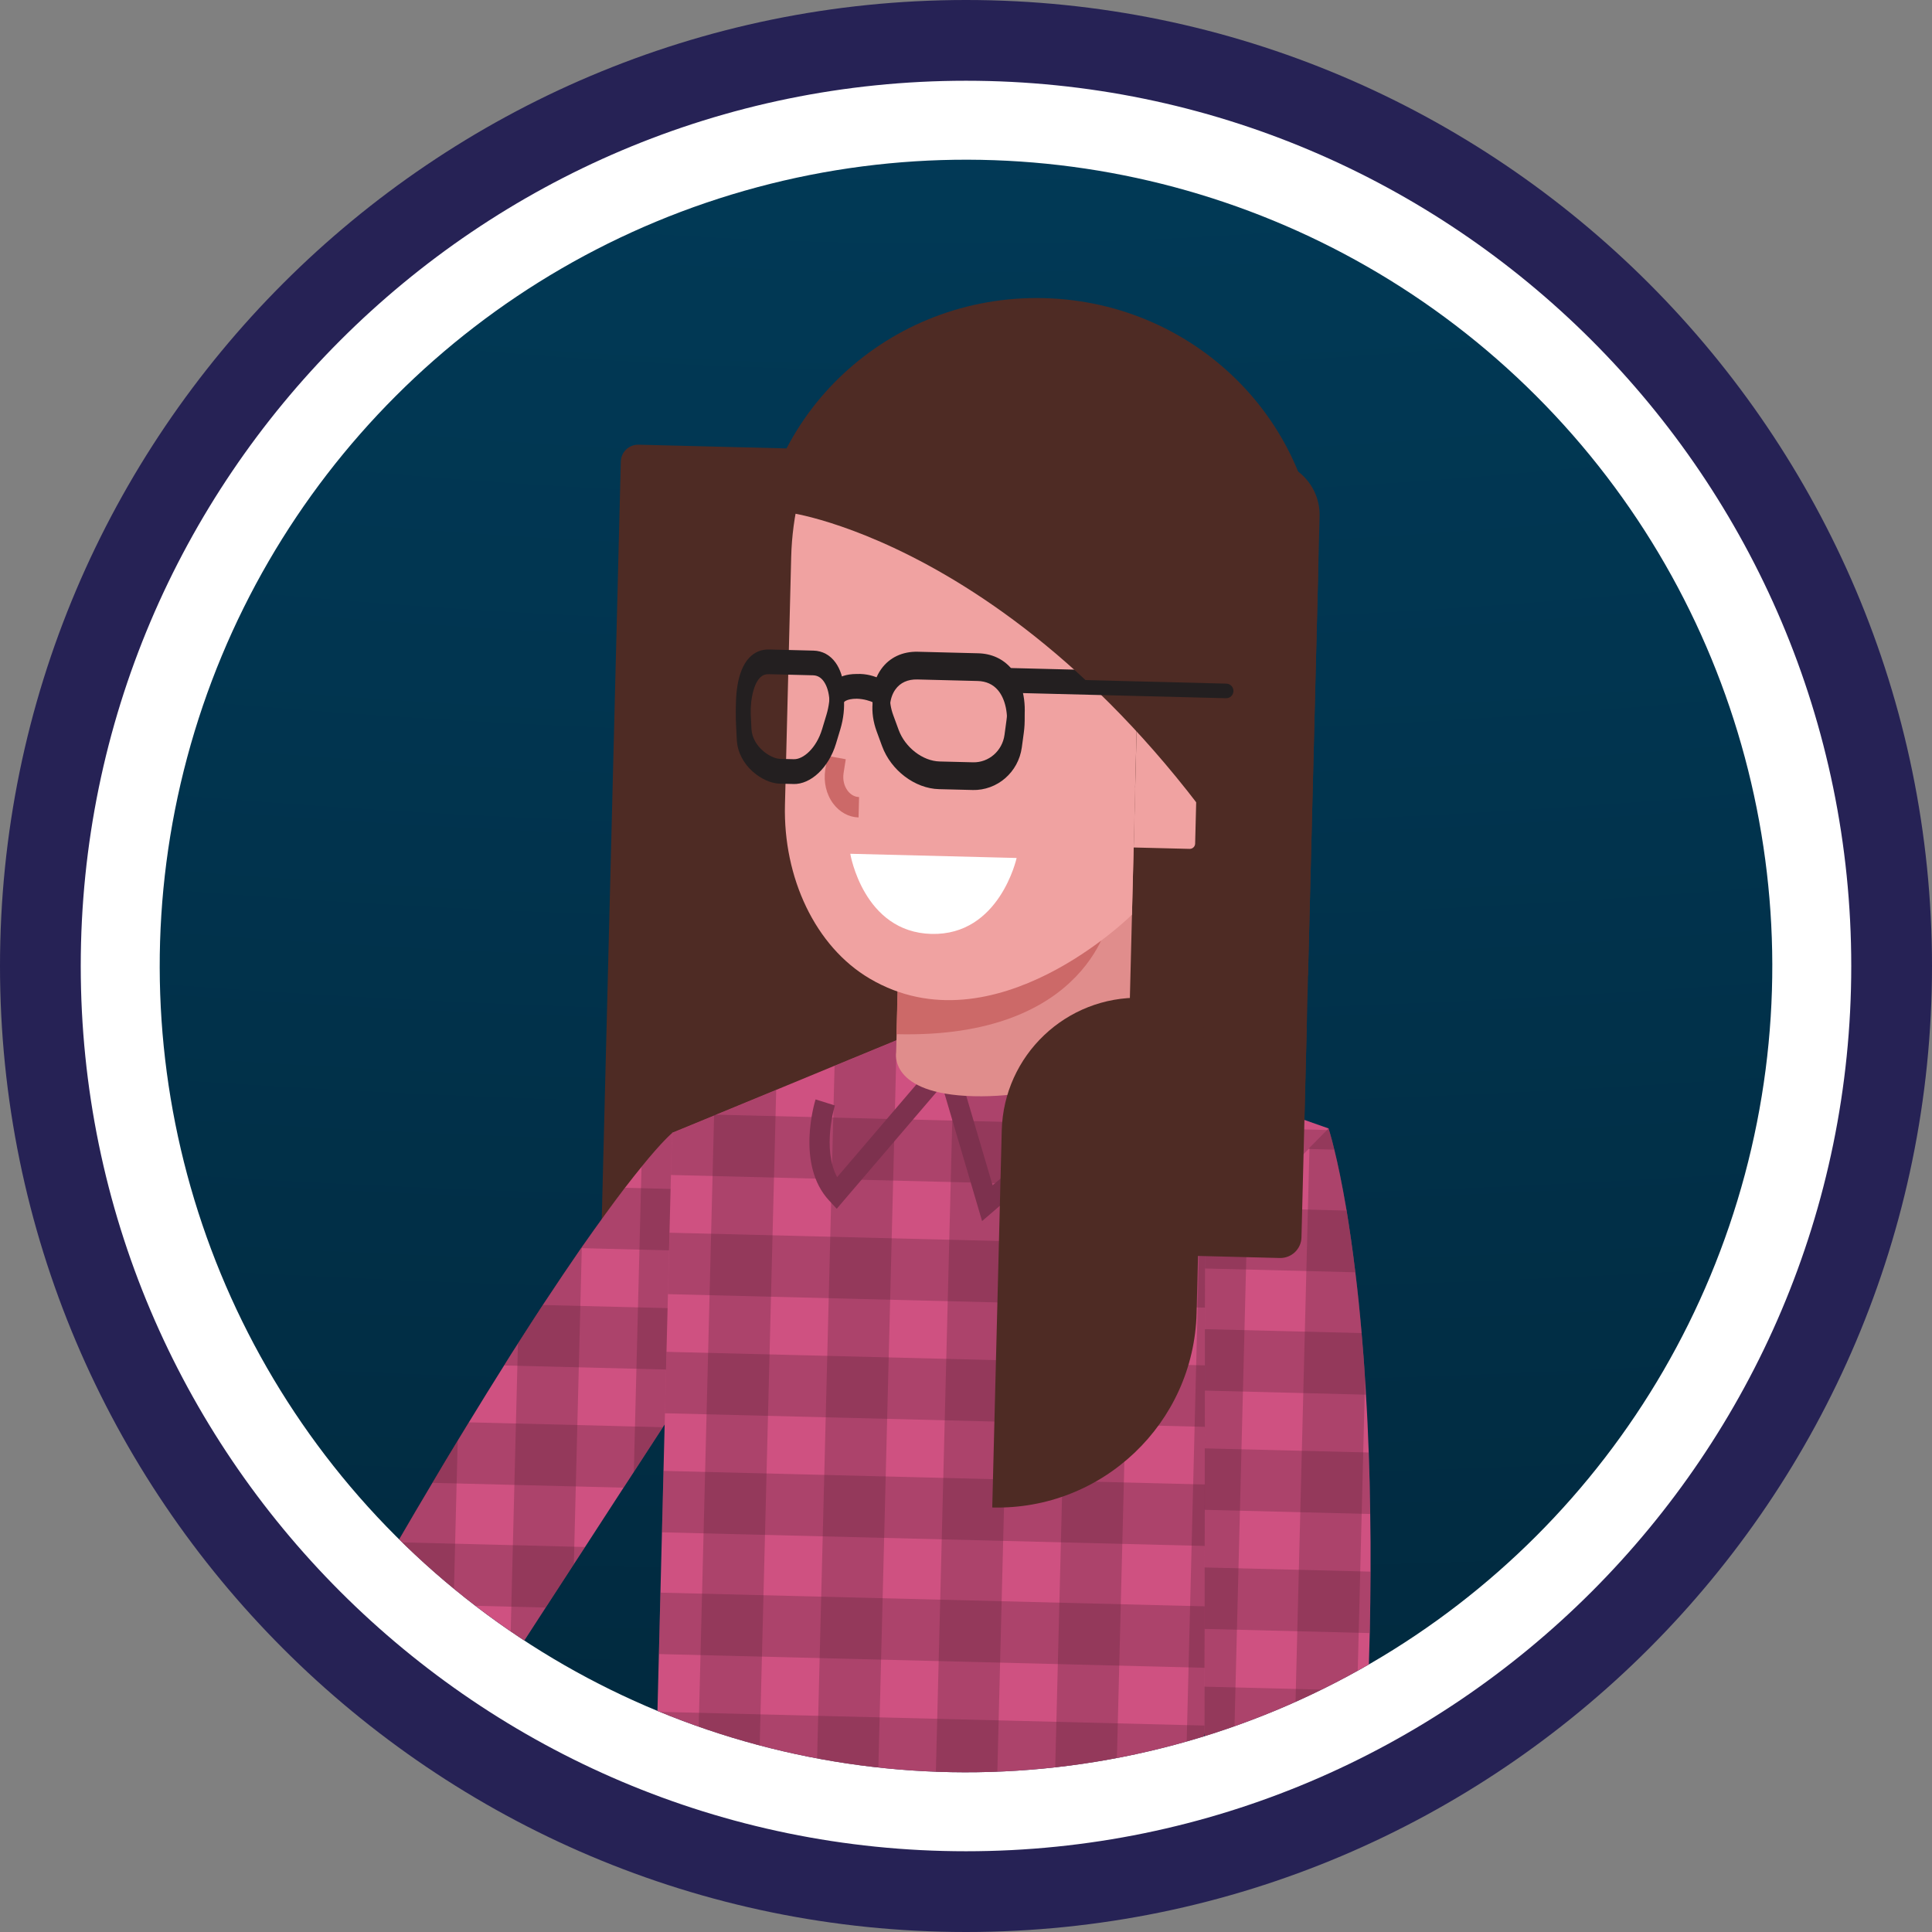 <?xml version="1.0" encoding="UTF-8"?>
<svg id="uuid-f758a7a0-2afc-4084-b09c-620a857115f0" data-name="Ebene_1" xmlns="http://www.w3.org/2000/svg" width="580" height="580" xmlns:xlink="http://www.w3.org/1999/xlink" viewBox="0 0 580 580">
  <rect x="0" y="0" width="580" height="580" fill="#808080" stroke="none"/>
  <defs>
    <clipPath id="uuid-46d876d8-538a-4c82-a734-387ed73b4a02">
      <circle cx="290" cy="968" r="242.05" transform="translate(-599.54 488.58) rotate(-45)" fill="none"/>
    </clipPath>
    <radialGradient id="uuid-5e280044-283b-46d5-89ab-82d96f2e58c2" cx="-525.54" cy="1523.56" fx="-525.54" fy="1523.56" r="451.95" gradientTransform="translate(5605.34 -4835.68) scale(10.12 3.55)" gradientUnits="userSpaceOnUse">
      <stop offset="0" stop-color="#023d5b"/>
      <stop offset=".19" stop-color="#013550"/>
      <stop offset=".52" stop-color="#012233"/>
      <stop offset=".96" stop-color="#000204"/>
      <stop offset="1" stop-color="#000"/>
    </radialGradient>
    <clipPath id="uuid-e98d7fdb-133e-43df-9ba9-46a3cba76677">
      <circle cx="1596" cy="-93" r="148.08" transform="translate(533.22 1101.3) rotate(-45)" fill="none"/>
    </clipPath>
    <radialGradient id="uuid-86e7e3e4-39c6-4d62-a340-98c358236d25" cx="-394.12" cy="1266.49" fx="-394.12" fy="1266.49" r="280.41" gradientTransform="translate(5527.06 -4768.15) scale(9.98 3.5)" xlink:href="#uuid-5e280044-283b-46d5-89ab-82d96f2e58c2"/>
    <clipPath id="uuid-ffc0430a-2947-41a8-8f0f-b0953b830546">
      <circle cx="1596" cy="402" r="148.08" transform="translate(183.2 1246.29) rotate(-45)" fill="none"/>
    </clipPath>
    <radialGradient id="uuid-09291546-ecc1-41b2-b371-688c4a16ed7d" cx="-394.12" cy="1407.87" fx="-394.12" fy="1407.87" r="280.41" gradientTransform="translate(5527.06 -4768.15) scale(9.98 3.5)" xlink:href="#uuid-5e280044-283b-46d5-89ab-82d96f2e58c2"/>
    <clipPath id="uuid-97853642-775e-4841-b18a-df81026fcda4">
      <circle cx="290" cy="290" r="242.05" transform="translate(-120.12 290) rotate(-45)" fill="none"/>
    </clipPath>
    <radialGradient id="uuid-f129cf6d-63cf-4208-944b-2be5adfdf68e" cx="-545" cy="1352.8" fx="-545" fy="1352.8" r="140.2" gradientTransform="translate(18068.99 -15587.99) scale(32.63 11.45)" xlink:href="#uuid-5e280044-283b-46d5-89ab-82d96f2e58c2"/>
  </defs>
  <g clip-path="url(#uuid-46d876d8-538a-4c82-a734-387ed73b4a02)">
    <rect x="-3169.76" y="512.93" width="6988.16" height="1634.2" fill="url(#uuid-5e280044-283b-46d5-89ab-82d96f2e58c2)"/>
  </g>
  <g clip-path="url(#uuid-e98d7fdb-133e-43df-9ba9-46a3cba76677)">
    <rect x="-520.59" y="-371.4" width="4275.17" height="999.76" fill="url(#uuid-86e7e3e4-39c6-4d62-a340-98c358236d25)"/>
  </g>
  <g clip-path="url(#uuid-ffc0430a-2947-41a8-8f0f-b0953b830546)">
    <rect x="-520.59" y="123.6" width="4275.17" height="999.76" fill="url(#uuid-09291546-ecc1-41b2-b371-688c4a16ed7d)"/>
  </g>
  <g>
    <circle cx="290" cy="290" r="277.88" fill="#fff"/>
    <g clip-path="url(#uuid-97853642-775e-4841-b18a-df81026fcda4)">
      <rect x="-3169.77" y="-165.08" width="6988.17" height="1634.21" fill="url(#uuid-f129cf6d-63cf-4208-944b-2be5adfdf68e)"/>
      <g>
        <path d="M204.41,406l185.31,4.66,6.43-255.68c.23-9.02-6.9-16.51-15.92-16.74l-188.53-4.74c-2.87-.07-5.26,2.2-5.33,5.07l-6.09,242.06c-.34,13.67,10.46,25.02,24.12,25.37Z" fill="#4e2b24"/>
        <g>
          <path d="M195.55,635.61l-10.31,6.23-9.64,5.8s-1.73-2.96-7.49-12.64c-1.34-2.25-2.88-4.84-4.69-7.84-2.96-5.01-6.66-11.18-11.16-18.73-.59-1-1.22-2-1.85-3.05-2.88-4.8-6.07-10.14-9.58-16.02-2.21-3.67-4.58-7.55-7.06-11.68-1.38-2.25-2.76-4.63-4.26-7.05-3.27-5.47-6.82-11.35-10.57-17.61l-2.88-4.72c-2.72-4.47-5.52-9.14-8.48-14.02-2.6-4.34-5.33-8.85-8.17-13.52-.79-1.33-1.62-2.71-2.44-4.09-1.34-2.17-2.68-4.42-4.06-6.68-.04-.08-.08-.13-.12-.21-.04-.04-.04-.08-.08-.13l.21-.12,6.89-4.14,11.27-6.83,6.34-3.83,16.36-9.86,2.21,5.4,3.72,9.01,5.15,12.58,2.48,6.06,4.99,12.17,2.21,5.36,7.63,18.64,7.16,17.52.39.91,7.28,17.73,7.78,18.98,1.24,3.03,6.39,15.61,3.18,7.72Z" fill="#cf5181"/>
          <path d="M210.89,355.73l-1.42,56.59-10.47,16.13-8.72,13.42-3.08,4.73-11.54,17.79-3.38,5.18-8.46,13.02-10.73,16.54-.34.48-7.91,12.25-3.85,5.9-5.94,9.14-1.11,1.7-17.19-7.79-8.53-3.87-8.61-3.92-6.7-3.04-.2-.09s.04-.08.09-.12c.04-.08.09-.16.13-.24,2.11-3.85,4.22-7.62,6.28-11.27.26-.49.52-.97.82-1.46,3.01-5.39,5.94-10.58,8.82-15.6,3.22-5.63,6.32-11.06,9.33-16.24.39-.65.77-1.34,1.16-1.98,3.61-6.24,7.13-12.19,10.48-17.82,2.62-4.41,5.15-8.71,7.64-12.75,1.12-1.86,2.23-3.64,3.3-5.42,3.73-6.11,7.24-11.78,10.58-17.08,1.41-2.31,2.83-4.49,4.19-6.63,2.61-4.08,5.09-7.93,7.44-11.52,4.23-6.43,8.03-12.04,11.48-17.05.09-.12.17-.24.26-.36,5.12-7.31,9.37-13.12,12.9-17.76,1.87-2.42,3.52-4.51,5.01-6.33,6.32-7.77,9.09-10.04,9.09-10.04l9.23,15.52Z" fill="#cf5181"/>
          <g>
            <g opacity=".3">
              <path d="M99.18,498.27c.26-.49.52-.97.82-1.46l-.6,23.94c-.79-1.33-1.62-2.71-2.44-4.09-1.34-2.17-2.68-4.42-4.06-6.68l-.2-.09s.04-.08.09-.12c-.04-.04-.04-.08-.08-.13l.21-.12c2.11-3.85,4.22-7.62,6.28-11.27Z" fill="#5a2337"/>
              <path d="M137.41,432.41l-3.66,145.26c-1.38-2.25-2.76-4.63-4.26-7.05-3.27-5.47-6.82-11.35-10.57-17.61l-2.88-4.72,2.1-83.33c.39-.65.77-1.34,1.16-1.98,3.61-6.24,7.13-12.19,10.48-17.82,2.62-4.41,5.15-8.71,7.64-12.75Z" fill="#5a2337"/>
              <path d="M169.7,571.63l-1.59,63.37c-1.34-2.25-2.88-4.84-4.69-7.84-2.96-5.01-6.66-11.18-11.16-18.73-.59-1-1.22-2-1.85-3.05l1.89-75.28,2.21,5.36,7.63,18.64,7.16,17.52h.41Z" fill="#5a2337"/>
              <path d="M174.41,374.7c.09-.12.17-.24.26-.36l-2.4,95.24-8.46,13.02-10.73,16.54,2.41-95.85c2.61-4.08,5.09-7.93,7.44-11.52,4.23-6.43,8.03-12.04,11.48-17.05Z" fill="#5a2337"/>
              <path d="M210.89,355.73l-1.42,56.59-10.47,16.13-8.72,13.42,2.31-91.62c6.32-7.77,9.09-10.04,9.09-10.04l9.23,15.52Z" fill="#5a2337"/>
            </g>
            <g opacity=".3">
              <path d="M210.85,357.17l-.46,18.44-35.98-.91c.09-.12.17-.24.26-.36,5.12-7.31,9.37-13.12,12.9-17.76l23.29.59Z" fill="#5a2337"/>
            </g>
            <g opacity=".3">
              <path d="M209.95,392.94l-.46,18.44-58.19-1.46c1.41-2.31,2.83-4.49,4.19-6.63,2.61-4.08,5.09-7.93,7.44-11.52l47.02,1.18Z" fill="#5a2337"/>
            </g>
            <g opacity=".3">
              <path d="M190.27,441.88l8.72-13.42-8.38-.21-17.29-.44-18.44-.46-14.17-.36c-1.07,1.78-2.19,3.56-3.3,5.42-2.49,4.05-5.02,8.34-7.64,12.75l7.31.18,17.33.44,18.44.46,14.33.36,3.08-4.73Z" fill="#5a2337"/>
            </g>
            <g opacity=".3">
              <path d="M175.65,464.4l-3.38,5.18-8.46,13.02-54.99-1.38c3.22-5.63,6.32-11.06,9.33-16.24.39-.65.77-1.34,1.16-1.98l56.35,1.42Z" fill="#5a2337"/>
              <path d="M144.83,511.87l2.48,6.06-50.35-1.27c-1.34-2.17-2.68-4.42-4.06-6.68l-.2-.09s.04-.08.09-.12c-.04-.04-.04-.08-.08-.13l.21-.12c2.11-3.85,4.22-7.62,6.28-11.27l53.55,1.35-7.91,12.25Z" fill="#5a2337"/>
              <path d="M118.93,553.01l15.44.39,17.33.44,10.43.26-7.63-18.64-2.34-.06-17.33-.44-18.44-.46-8.83-.22c2.96,4.88,5.76,9.56,8.48,14.02l2.88,4.72Z" fill="#5a2337"/>
              <path d="M176.96,590.27l-36.14-.91c-2.21-3.67-4.58-7.55-7.06-11.68-1.38-2.25-2.76-4.63-4.26-7.05l40.21,1.01-.02.9,7.28,17.73Z" fill="#5a2337"/>
            </g>
          </g>
        </g>
        <path d="M398.83,338.8v.45s-.76,18.43-.76,18.43l-.68,17.32-.75,18.43-.68,17.32-.54,13.42c-.7,1.67-1.36,3.34-2.06,4.96-2.41,5.82-4.69,11.55-6.84,17.13-2.42,6.27-4.71,12.33-6.87,18.28-1.28,3.5-2.52,6.96-3.71,10.34-.89,2.57-1.77,5.13-2.62,7.62-2.13,6.28-4.09,12.39-5.93,18.3-1.87,5.91-3.54,11.66-5.12,17.21-1.8,6.32-3.4,12.45-4.86,18.33-.59,2.29-1.14,4.57-1.65,6.78-.83,3.6-1.62,7.07-2.36,10.46-1.39,6.42-2.54,12.55-3.59,18.36-1.02,6.1-1.9,11.83-2.57,17.28-.86,6.59-1.47,12.7-1.86,18.4-.54,6.89-.78,13.13-.76,18.76-.06,7.15.24,13.28.73,18.47,1.34,15.32,4.12,22.29,4.12,22.29l-155.86-3.92,8.13-323.13,12.62-5.19.71-.31,17.94-7.4,17.52-7.24,18.52-7.63h.12s17.27,1.34,17.27,1.34l18.42,1.37,17.31,1.34,16.9,1.29,1.51.53,20.65,7.3,18.29,6.46,19.31,6.81Z" fill="#cf5181"/>
        <g opacity=".3">
          <polygon points="233.02 327.23 224.54 664.04 206.1 663.57 214.38 334.61 215.08 334.63 233.02 327.23" fill="#5a2337"/>
          <polygon points="269.19 312.36 260.31 664.94 241.87 664.47 250.54 319.99 269.06 312.36 269.19 312.36" fill="#5a2337"/>
          <polygon points="304.87 315.07 296.04 665.84 277.6 665.37 286.45 313.7 304.87 315.07" fill="#5a2337"/>
          <polygon points="340.58 318.23 331.81 666.74 313.37 666.27 322.18 316.41 339.08 317.7 340.58 318.23" fill="#5a2337"/>
          <path d="M379.52,331.99l-3.6,142.92c-.89,2.57-1.77,5.13-2.62,7.62-2.13,6.28-4.09,12.39-5.93,18.3-1.87,5.91-3.54,11.66-5.12,17.21-1.8,6.32-3.4,12.45-4.86,18.33-.59,2.29-1.14,4.57-1.65,6.78l5.48-217.62,18.29,6.46Z" fill="#5a2337"/>
        </g>
        <g opacity=".3">
          <polygon points="398.82 339.25 398.07 357.69 201.43 352.74 201.75 340.13 214.37 334.94 214.38 334.61 398.82 339.25" fill="#5a2337"/>
          <polygon points="397.39 375.01 396.63 393.45 200.53 388.51 201 370.07 397.39 375.01" fill="#5a2337"/>
          <path d="M395.95,410.77l-.54,13.42c-.7,1.67-1.36,3.34-2.06,4.96l-193.72-4.88.46-18.44,195.86,4.93Z" fill="#5a2337"/>
          <path d="M386.51,446.28c-2.42,6.27-4.71,12.33-6.87,18.28l-180.91-4.55.46-18.44,187.31,4.71Z" fill="#5a2337"/>
        </g>
        <g opacity=".3">
          <path d="M373.31,482.53c-2.13,6.28-4.09,12.39-5.93,18.3l-169.57-4.27.46-18.44,175.03,4.41Z" fill="#5a2337"/>
          <path d="M362.27,518.04c-1.8,6.32-3.4,12.45-4.86,18.33l-160.5-4.04.46-18.44,164.89,4.15Z" fill="#5a2337"/>
          <path d="M353.4,553.61c-1.39,6.42-2.54,12.55-3.59,18.36l-153.8-3.87.46-18.44,156.92,3.95Z" fill="#5a2337"/>
        </g>
        <path d="M294.83,366.58l-12-40.71-31.64,37.01-2.32-2.51c-10-10.81-4.27-29.53-4.03-30.32l5.8,1.82c-.04.14-3.93,12.94.67,21.52l34.18-39.98,12.5,42.44,32.73-28.12,3.96,4.61-39.86,34.24Z" fill="#7d314e"/>
        <path d="M269.03,315.94s-2.41,12.51,23.29,13.15c25.7.65,46.42-11.4,46.42-11.4l2.05-81.26-69.71-1.75-2.05,81.26Z" fill="#e08d8c"/>
        <path d="M269.13,310.47l.94-37.27,63.15,1.59s-5.88,37.15-64.09,35.68Z" fill="#cc6968"/>
        <path d="M359.91,208.62l-18.41-.46-1.16,46.26,16.79.42c.89.02,1.64-.68,1.66-1.58l1.12-44.64Z" fill="#f0a2a1"/>
        <path d="M354.72,170.22l-1.11,43.92-12.26-.31-1.53,60.76s-41.33,41.19-78.71,19.2c-16.37-9.63-26.01-30.35-25.46-52.18l1.87-74.34c.32-12.76,3.37-24.65,8.46-34.83,10.43-21.03,29.46-34.91,50.83-34.37l2.16.05c31.76.8,56.72,33.09,55.74,72.1Z" fill="#f0a2a1"/>
        <g>
          <path d="M291.96,234.11l-10.03-.25c-7.22-.18-14.42-5.62-17.1-12.93l-1.62-4.42c-2.1-5.71-1.6-11.57,1.35-15.67,2.48-3.46,6.39-5.3,11-5.18l18.1.46c4.04.1,7.49,1.69,9.96,4.59,3.27,3.85,4.65,9.77,3.76,16.24l-.59,4.36c-1.02,7.49-7.39,12.99-14.82,12.81ZM275.42,200.93c-2.86-.07-5.13.96-6.58,2.99-1.92,2.68-2.18,6.72-.68,10.78l1.62,4.42c1.94,5.27,7.22,9.35,12.29,9.48l10.03.25c4.74.12,8.81-3.43,9.46-8.25l.59-4.36c.67-4.92-.28-9.45-2.55-12.11-1.49-1.75-3.53-2.67-6.07-2.74l-18.1-.46Z" fill="#231f20"/>
          <path d="M238.22,232.31l-4.17-.1c-4.97-.13-12.44-5.33-12.84-13.18l-.22-4.38c-.24-4.66-.04-13.12,4.03-17.29,1.57-1.61,3.58-2.43,5.83-2.38l13.37.34c2.67.07,4.97,1.31,6.62,3.6,2.81,3.89,3.38,10.54,1.46,16.94l-1.31,4.34c-2.16,7.15-7.53,12.26-12.78,12.12ZM230.75,199.36c-1.03-.03-1.85.31-2.58,1.05-2.09,2.15-3.14,7.39-2.8,14.01l.22,4.38c.28,5.38,5.78,8.95,8.57,9.02l4.17.1c2.81.07,6.74-3.28,8.47-9.01l1.31-4.34c1.52-5.05,1.2-10.32-.81-13.1-.85-1.17-1.89-1.75-3.18-1.79l-13.37-.34Z" fill="#231f20"/>
          <path d="M264.37,209.02s-2.89-2.19-7.14-2.31c-3.24.01-3.9,1.09-3.91,1.11l-4.12-1.48c.13-.41,1.42-3.99,8.01-4.01,5.92-.24,9.81,3.2,9.97,3.34l-2.82,3.36Z" fill="#231f20"/>
          <path d="M368.06,206.56l-65.82-1.66c-1.21-.03-2.17-1.03-2.14-2.25.03-1.21,1.04-2.17,2.25-2.13l65.82,1.66c1.21.03,2.17,1.03,2.14,2.25-.03,1.21-1.04,2.17-2.25,2.13Z" fill="#231f20"/>
        </g>
        <path d="M257.75,245.4c-2.92-.07-5.69-1.58-7.6-4.13-2.1-2.8-2.97-6.51-2.4-10.19l.65-4.16,5.5,1.01-.65,4.16c-.3,1.92.14,3.85,1.21,5.28.9,1.2,2.12,1.88,3.44,1.91l-.15,6.12Z" fill="#cc6968"/>
        <path d="M305.2,257.57s-5.11,23.32-25.56,22.8c-20.46-.51-24.38-24.06-24.38-24.06l49.95,1.26Z" fill="#fff"/>
        <path d="M237.85,154.06s86.75,12.7,154.83,138.92l2.99-118.72c1.15-45.64-35.67-83.59-82.24-84.76h0c-46.57-1.17-85.25,34.88-86.4,80.52l10.81-15.96Z" fill="#4e2b24"/>
        <path d="M411.21,490.26c-.14,5.59-.33,11.38-.48,17.33-.23,5.95-.51,12.11-.83,18.43-.27,5.87-.63,11.9-1.03,18.1-.36,5.99-.8,12.14-1.29,18.42-.39,5.66-.86,11.4-1.38,17.31-.28,2.91-.52,5.82-.8,8.82-.16,1.27-.27,2.5-.38,3.77,0,.16,0,.33-.05.49,0,.29-.02.62-.06.94,0,0,0,.04,0,.12-.12,1.39-.28,2.83-.44,4.26,0,.25-.05.53-.06.78,0,0-.08,0-.21,0-1.32.05-8.84.23-17.5-.15-5.13-.21-10.67-.64-15.58-1.38l-.04-.08-2.32-5.89-5.02-12.74-2.2-5.6v-11.79s.02-18.45.02-18.45l.05-18.12v-18.45s.04-17.34.04-17.34v-18.45s.04-17.3.04-17.3v-18.45s.04-17.34.04-17.34v-18.45s.06-18.2.06-18.2v-4.32s12.72-12.95,12.72-12.95l.84-.84,17.46-17.77.3-.32,5.74-5.81s.69,2.03,1.73,6.33c1.01,4.05,2.29,10.08,3.69,18.3.85,5.24,1.77,11.43,2.62,18.52.68,5.48,1.31,11.58,1.88,18.25.38,4.41.76,9.1,1.04,14.04.13,1.44.21,2.92.26,4.44.36,5.47.62,11.24.84,17.36.22,5.84.36,12.01.44,18.46.11,5.55.13,11.3.1,17.3-.03,5.92-.1,12.08-.22,18.45Z" fill="#cf5181"/>
        <path d="M405.1,591.16c-.01.41-.02.82-.07,1.27,0,.16,0,.33-.05.49,0,.29-.02.62-.06.94,0,0,0,.04,0,.12-.06.66-.16,1.35-.26,2.05-.1.74-.2,1.47-.3,2.21-.05.24-.1.53-.14.78-.8,5.65-1.56,11.18-2.31,16.5-.9,6.35-1.75,12.49-2.56,18.39-.81,5.98-1.57,11.75-2.32,17.24-.82,6.47-1.63,12.62-2.35,18.39-.87,6.72-1.64,12.99-2.36,18.76-.83,6.8-1.56,12.95-2.23,18.4-1.1,9.34-1.9,16.72-2.45,22.09-.79,7.01-1.13,10.57-1.13,10.57l-23.05-3.29-.09-7.89-.26-22.16-.19-18.46-.22-18.83-.23-18.46-.18-17.31-.23-18.46-.18-17.35-.23-18.46-.07-5.55c2.62.39,5.16.66,7.66.85,6.68.54,12.85.65,18.1,1.11,6.15.52,11.05,1.63,14.14,4.59,2.49,2.36,3.8,5.97,3.66,11.43Z" fill="#cf5181"/>
        <g>
          <g opacity=".3">
            <polygon points="361.76 376.5 374.5 363.55 365.32 728.24 363.35 728.19 363.08 706.03 362.89 687.57 362.67 668.75 362.43 650.29 362.25 632.98 362.02 614.53 361.84 597.18 361.6 578.72 361.54 573.17 361.55 561.38 361.56 542.93 361.6 524.81 361.62 506.36 361.64 489.01 361.65 470.56 361.68 453.26 361.69 434.81 361.72 417.47 361.73 399.02 361.78 380.81 361.76 376.5" fill="#5a2337"/>
          </g>
          <g opacity=".3">
            <path d="M409.8,414.24l-4.39,174.42c-.16,1.27-.27,2.5-.38,3.77,0,.16,0,.33-.05.49,0,.29-.02.62-.06.94,0,0,0,.04,0,.12-.12,1.39-.28,2.83-.44,4.26,0,.25-.05.53-.06.78,0,0-.08,0-.21,0-.8,5.65-1.56,11.18-2.31,16.5-.9,6.35-1.75,12.49-2.56,18.39-.81,5.98-1.57,11.75-2.32,17.24-.82,6.47-1.63,12.62-2.35,18.39-.87,6.72-1.64,12.99-2.36,18.76-.83,6.8-1.56,12.95-2.23,18.4-1.1,9.34-1.9,16.72-2.45,22.09l-4.19-.11,9.67-384.08,5.74-5.81s.69,2.03,1.73,6.33c1.01,4.05,2.29,10.08,3.69,18.3.85,5.24,1.77,11.43,2.62,18.52.68,5.48,1.31,11.58,1.88,18.25.38,4.41.76,9.1,1.04,14.04Z" fill="#5a2337"/>
          </g>
          <g opacity=".3">
            <path d="M410.05,418.69l-48.34-1.22v-18.45s47.04,1.18,47.04,1.18c.38,4.41.76,9.1,1.04,14.04.13,1.44.21,2.92.26,4.44Z" fill="#5a2337"/>
          </g>
          <g opacity=".3">
            <path d="M406.87,381.95l-45.09-1.14v-4.32s12.72-12.95,12.72-12.95l.02-.86,29.73.75c.85,5.24,1.77,11.43,2.62,18.52Z" fill="#5a2337"/>
          </g>
          <g opacity=".3">
            <path d="M400.56,345.13l-7.76-.2.3-.32,5.74-5.81s.69,2.03,1.73,6.33Z" fill="#5a2337"/>
          </g>
          <g opacity=".3">
            <path d="M411.33,454.51l-49.65-1.25v-18.45s49.21,1.24,49.21,1.24c.22,5.84.36,12.01.44,18.46Z" fill="#5a2337"/>
          </g>
          <g opacity=".3">
            <path d="M411.21,490.26l-49.57-1.25v-18.45s49.79,1.25,49.79,1.25c-.03,5.92-.1,12.08-.22,18.45Z" fill="#5a2337"/>
          </g>
          <g opacity=".3">
            <path d="M410.73,507.59c-.23,5.95-.51,12.11-.83,18.43l-48.3-1.22v-18.45s49.13,1.24,49.13,1.24Z" fill="#5a2337"/>
          </g>
          <g opacity=".3">
            <path d="M408.87,544.12c-.36,5.99-.8,12.14-1.29,18.42l-46.04-1.16v-18.45s47.32,1.19,47.32,1.19Z" fill="#5a2337"/>
            <path d="M406.2,579.84c-.28,2.91-.52,5.82-.8,8.82-.16,1.27-.27,2.5-.38,3.77,0,.16,0,.33-.05.49,0,.29-.02.62-.06.94,0,0,0,.04,0,.12-.12,1.39-.28,2.83-.44,4.26l-42.63-1.07-.23-18.46,44.6,1.12Z" fill="#5a2337"/>
          </g>
        </g>
        <path d="M384.21,377.66l-52.86-1.33,1.74-69.11,59.2,1.49-1.58,62.77c-.09,3.5-3,6.26-6.5,6.18Z" fill="#4e2b24"/>
        <path d="M297.88,452.56h0c33.05.83,60.51-25.28,61.34-58.33l2.37-94.21-18.93-.48c-22.59-.57-41.36,17.28-41.93,39.87l-2.85,113.15Z" fill="#4e2b24"/>
        <g>
          <path d="M291.93,237.16l-10.03-.25c-7.22-.18-14.42-5.62-17.1-12.93l-1.62-4.42c-2.1-5.71-1.6-11.57,1.35-15.67,2.48-3.46,6.39-5.3,11-5.18l18.1.46c4.04.1,7.49,1.69,9.96,4.59,3.27,3.85,4.65,9.77,3.76,16.24l-.59,4.36c-1.02,7.49-7.39,12.99-14.82,12.81ZM275.39,203.98c-2.86-.07-5.13.96-6.58,2.99-1.92,2.68-2.18,6.72-.68,10.78l1.62,4.42c1.94,5.27,7.22,9.35,12.29,9.48l10.03.25c4.74.12,8.81-3.43,9.46-8.25l.59-4.36c.67-4.92-.28-9.45-2.55-12.11-1.49-1.75-3.53-2.67-6.07-2.74l-18.1-.46Z" fill="#231f20"/>
          <path d="M238.2,235.36l-4.17-.1c-4.97-.13-12.44-5.33-12.84-13.18l-.22-4.38c-.24-4.66-.04-13.12,4.03-17.29,1.57-1.61,3.58-2.43,5.83-2.38l13.37.34c2.67.07,4.97,1.31,6.62,3.6,2.81,3.89,3.38,10.54,1.46,16.94l-1.31,4.34c-2.16,7.15-7.53,12.26-12.78,12.12ZM230.72,202.41c-1.03-.03-1.85.31-2.58,1.05-2.09,2.15-3.14,7.39-2.8,14.01l.22,4.38c.28,5.38,5.78,8.95,8.57,9.02l4.17.1c2.81.07,6.74-3.28,8.47-9.01l1.31-4.34c1.52-5.05,1.2-10.32-.81-13.1-.85-1.17-1.89-1.75-3.18-1.79l-13.37-.34Z" fill="#231f20"/>
          <path d="M264.35,212.07s-2.89-2.19-7.14-2.31c-3.24.01-3.9,1.09-3.91,1.11l-4.12-1.48c.13-.41,1.42-3.99,8.01-4.01,5.92-.24,9.81,3.2,9.97,3.34l-2.82,3.36Z" fill="#231f20"/>
          <path d="M368.04,209.61l-65.82-1.66c-1.21-.03-2.17-1.03-2.14-2.25.03-1.21,1.04-2.17,2.25-2.13l65.82,1.66c1.21.03,2.17,1.03,2.14,2.25-.03,1.21-1.04,2.17-2.25,2.13Z" fill="#231f20"/>
        </g>
      </g>
    </g>
    <path d="M290,580C130.09,580,0,449.91,0,290S130.09,0,290,0s290,130.09,290,290-130.09,290-290,290ZM290,24.24C143.46,24.24,24.24,143.46,24.24,290s119.22,265.76,265.76,265.76,265.76-119.22,265.76-265.76S436.54,24.24,290,24.24Z" fill="#262255"/>
  </g>
</svg>